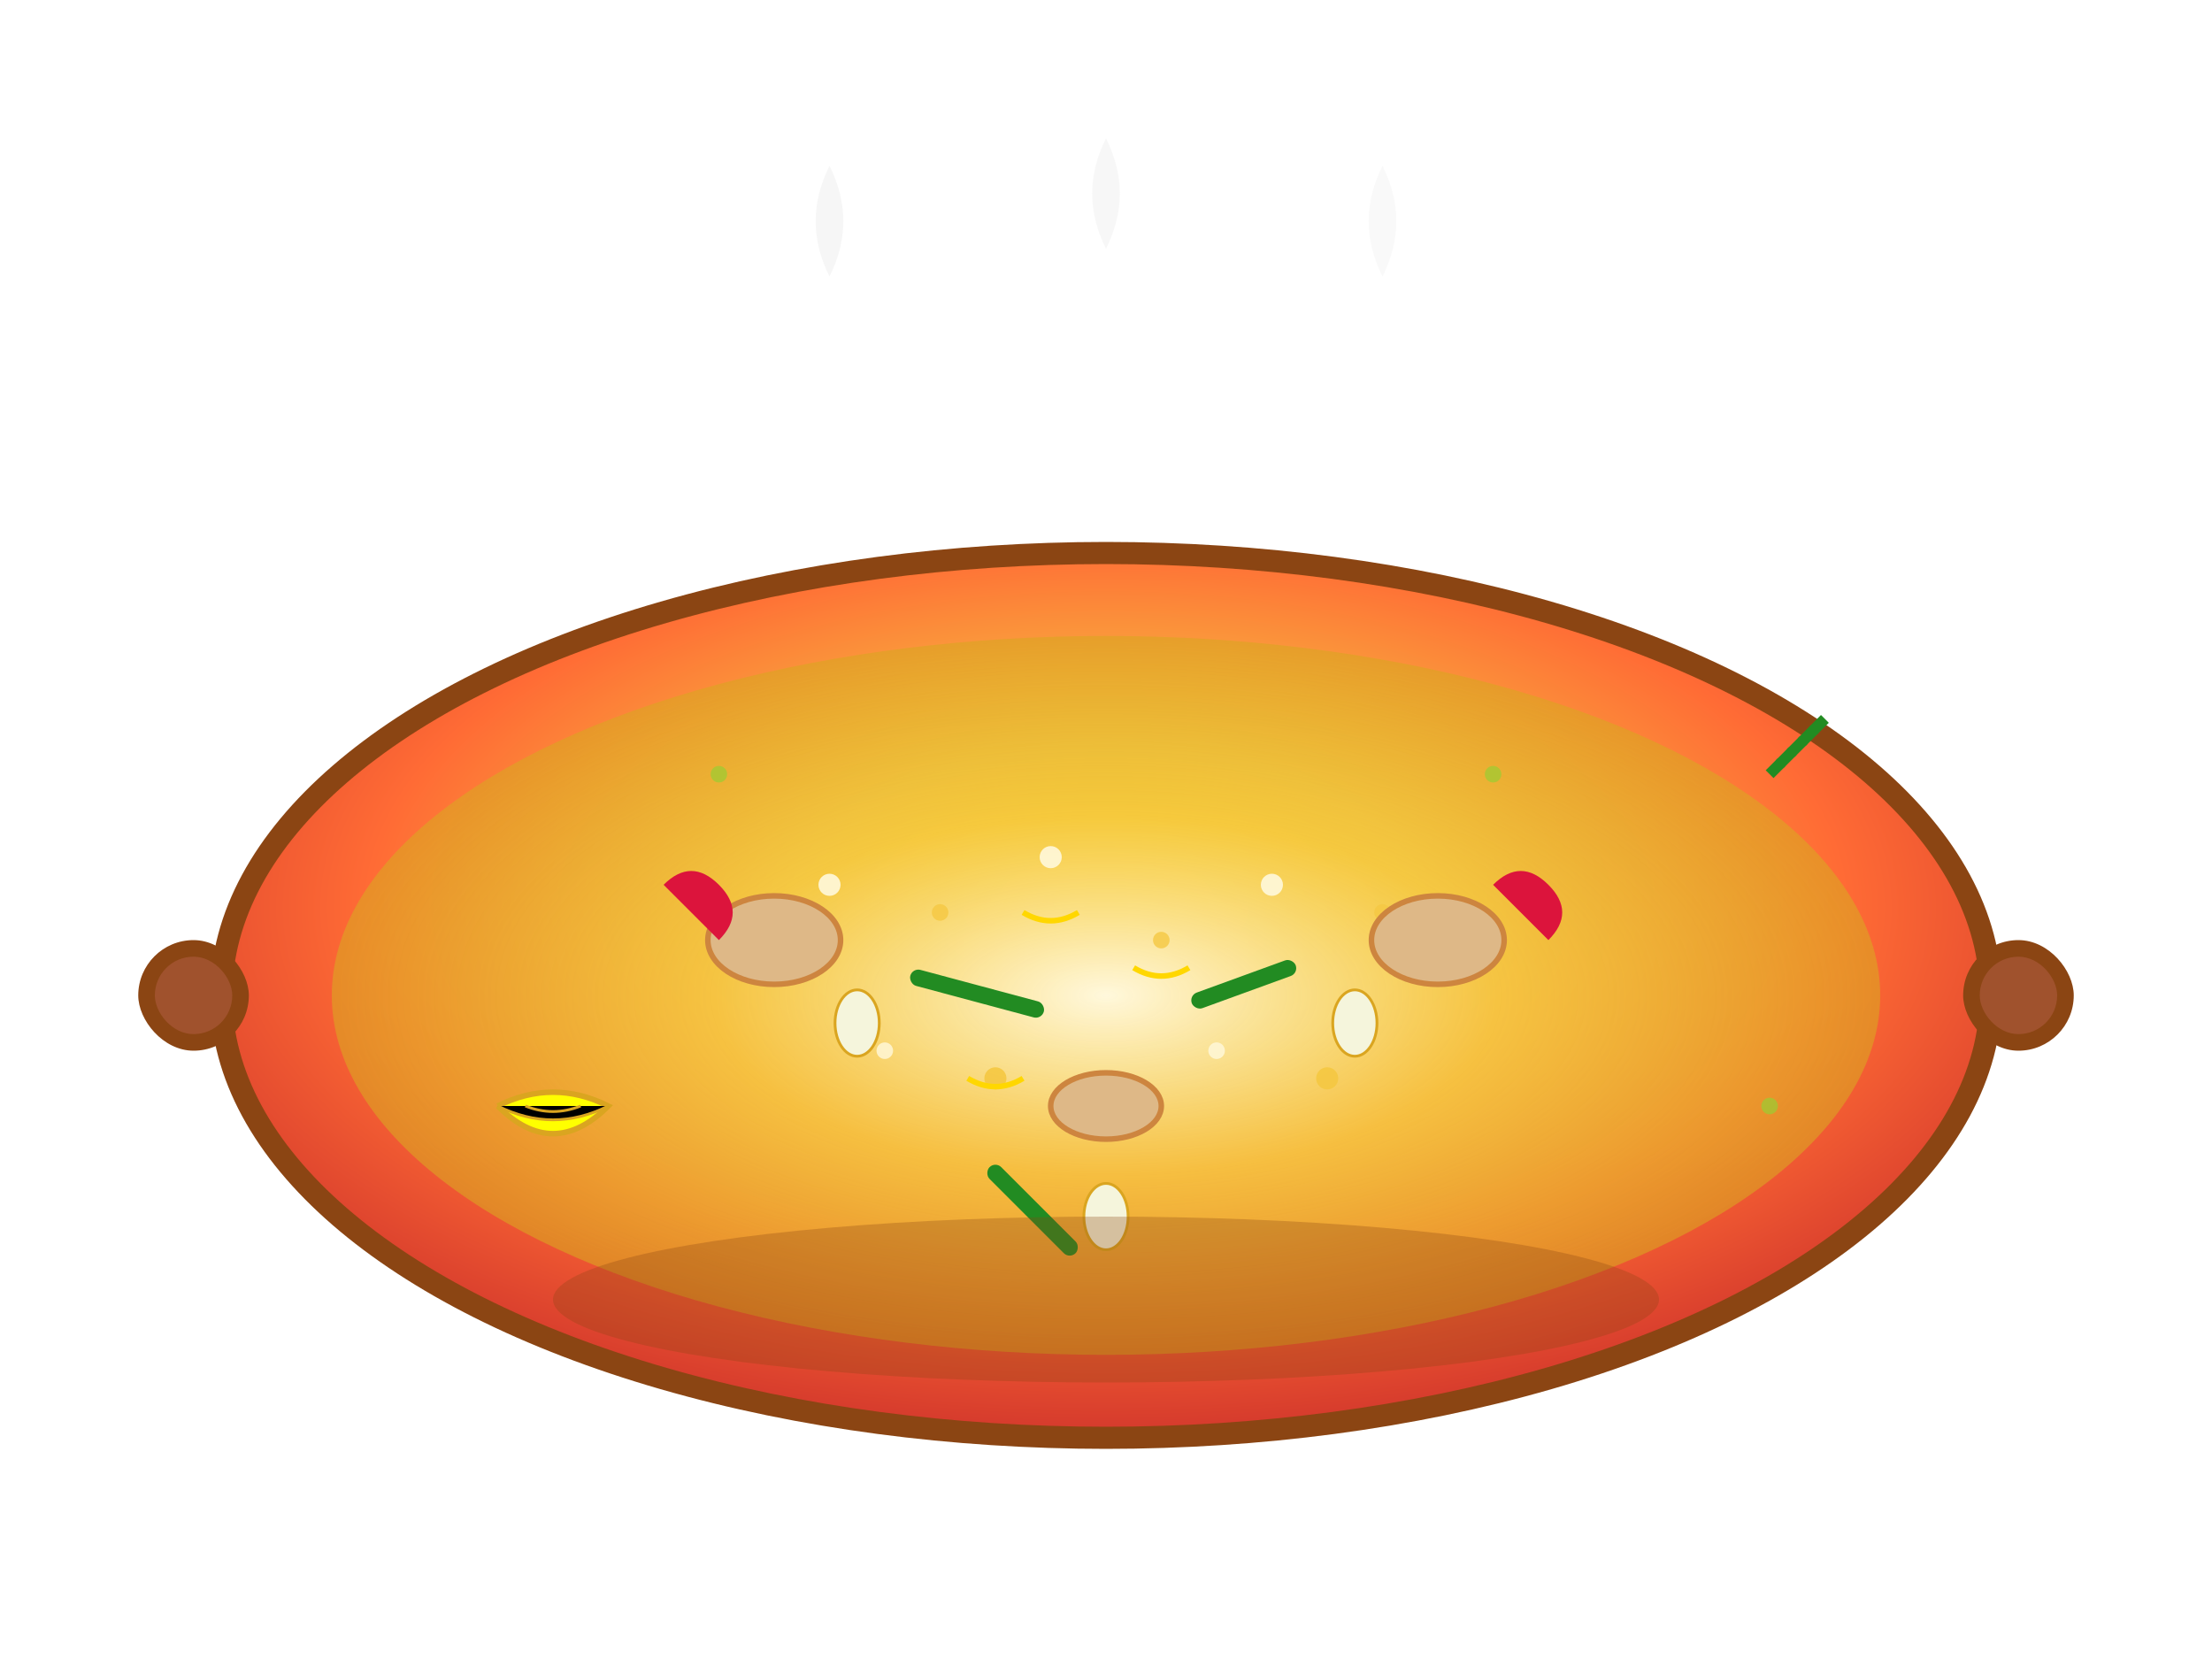 <svg xmlns="http://www.w3.org/2000/svg" viewBox="0 0 400 300" width="400" height="300">
  <defs>
    <radialGradient id="panGradient" cx="50%" cy="40%" r="60%">
      <stop offset="0%" style="stop-color:#ffd700;stop-opacity:1" />
      <stop offset="30%" style="stop-color:#f5c842;stop-opacity:1" />
      <stop offset="70%" style="stop-color:#ff6b35;stop-opacity:1" />
      <stop offset="100%" style="stop-color:#d4392c;stop-opacity:1" />
    </radialGradient>
    
    <radialGradient id="riceGradient" cx="50%" cy="50%" r="50%">
      <stop offset="0%" style="stop-color:#fff8dc;stop-opacity:1" />
      <stop offset="50%" style="stop-color:#f5c842;stop-opacity:0.8" />
      <stop offset="100%" style="stop-color:#daa520;stop-opacity:0.6" />
    </radialGradient>
    
    <filter id="shadow" x="-20%" y="-20%" width="140%" height="140%">
      <feDropShadow dx="3" dy="3" stdDeviation="2" flood-color="#8b4513" flood-opacity="0.3"/>
    </filter>
  </defs>
  
  <!-- Background steam -->
  <path d="M150 50 Q155 40 150 30 Q145 40 150 50" fill="#f0f0f0" opacity="0.6">
    <animateTransform attributeName="transform" type="translate" values="0,0; 0,-5; 0,0" dur="2s" repeatCount="indefinite"/>
  </path>
  <path d="M200 45 Q205 35 200 25 Q195 35 200 45" fill="#f0f0f0" opacity="0.5">
    <animateTransform attributeName="transform" type="translate" values="0,0; 0,-3; 0,0" dur="2.5s" repeatCount="indefinite"/>
  </path>
  <path d="M250 50 Q255 40 250 30 Q245 40 250 50" fill="#f0f0f0" opacity="0.4">
    <animateTransform attributeName="transform" type="translate" values="0,0; 0,-4; 0,0" dur="1.8s" repeatCount="indefinite"/>
  </path>
  
  <!-- Paella pan base -->
  <ellipse cx="200" cy="180" rx="160" ry="80" fill="url(#panGradient)" filter="url(#shadow)"/>
  
  <!-- Pan rim -->
  <ellipse cx="200" cy="180" rx="160" ry="80" fill="none" stroke="#8b4513" stroke-width="4"/>
  
  <!-- Left handle -->
  <rect x="25" y="170" width="20" height="20" rx="10" fill="#8b4513" filter="url(#shadow)"/>
  <rect x="28" y="173" width="14" height="14" rx="7" fill="#a0522d"/>
  
  <!-- Right handle -->
  <rect x="355" y="170" width="20" height="20" rx="10" fill="#8b4513" filter="url(#shadow)"/>
  <rect x="358" y="173" width="14" height="14" rx="7" fill="#a0522d"/>
  
  <!-- Rice base -->
  <ellipse cx="200" cy="180" rx="140" ry="65" fill="url(#riceGradient)"/>
  
  <!-- Individual rice grains -->
  <circle cx="150" cy="160" r="2" fill="#fff8dc" opacity="0.9"/>
  <circle cx="170" cy="165" r="1.5" fill="#f5c842" opacity="0.8"/>
  <circle cx="190" cy="155" r="2" fill="#fff8dc" opacity="0.9"/>
  <circle cx="210" cy="170" r="1.5" fill="#f5c842" opacity="0.8"/>
  <circle cx="230" cy="160" r="2" fill="#fff8dc" opacity="0.9"/>
  <circle cx="250" cy="165" r="1.5" fill="#f5c842" opacity="0.8"/>
  <circle cx="160" cy="190" r="1.5" fill="#fff8dc" opacity="0.8"/>
  <circle cx="180" cy="195" r="2" fill="#f5c842" opacity="0.9"/>
  <circle cx="220" cy="190" r="1.5" fill="#fff8dc" opacity="0.8"/>
  <circle cx="240" cy="195" r="2" fill="#f5c842" opacity="0.9"/>
  
  <!-- Chicken pieces -->
  <ellipse cx="140" cy="170" rx="12" ry="8" fill="#deb887" stroke="#cd853f" stroke-width="1"/>
  <ellipse cx="260" cy="170" rx="12" ry="8" fill="#deb887" stroke="#cd853f" stroke-width="1"/>
  <ellipse cx="200" cy="200" rx="10" ry="6" fill="#deb887" stroke="#cd853f" stroke-width="1"/>
  
  <!-- Green beans -->
  <rect x="165" y="175" width="25" height="3" rx="1.5" fill="#228b22" transform="rotate(15 165 175)"/>
  <rect x="215" y="180" width="20" height="3" rx="1.5" fill="#228b22" transform="rotate(-20 215 180)"/>
  <rect x="180" y="210" width="22" height="3" rx="1.5" fill="#228b22" transform="rotate(45 180 210)"/>
  
  <!-- Lima beans (garrofón) -->
  <ellipse cx="155" cy="185" rx="4" ry="6" fill="#f5f5dc" stroke="#daa520" stroke-width="0.5"/>
  <ellipse cx="245" cy="185" rx="4" ry="6" fill="#f5f5dc" stroke="#daa520" stroke-width="0.5"/>
  <ellipse cx="200" cy="220" rx="4" ry="6" fill="#f5f5dc" stroke="#daa520" stroke-width="0.5"/>
  
  <!-- Red pepper strips -->
  <path d="M120 160 Q125 155 130 160 Q135 165 130 170 Q125 165 120 160" fill="#dc143c"/>
  <path d="M270 160 Q275 155 280 160 Q285 165 280 170 Q275 165 270 160" fill="#dc143c"/>
  
  <!-- Saffron threads (golden streaks) -->
  <path d="M185 165 Q190 168 195 165" stroke="#ffd700" stroke-width="1" fill="none"/>
  <path d="M205 175 Q210 178 215 175" stroke="#ffd700" stroke-width="1" fill="none"/>
  <path d="M175 195 Q180 198 185 195" stroke="#ffd700" stroke-width="1" fill="none"/>
  
  <!-- Rosemary sprig -->
  <path d="M320 140 L330 130" stroke="#228b22" stroke-width="2"/>
  <circle cx="322" cy="138" r="1" fill="#228b22"/>
  <circle cx="324" cy="136" r="1" fill="#228b22"/>
  <circle cx="326" cy="134" r="1" fill="#228b22"/>
  <circle cx="328" cy="132" r="1" fill="#228b22"/>
  
  <!-- Lemon wedge -->
  <path d="M90 200 Q100 195 110 200 Q100 210 90 200" fill="#ffff00" stroke="#daa520" stroke-width="1"/>
  <path d="M90 200 Q100 205 110 200" stroke="#daa520" stroke-width="0.5"/>
  <path d="M95 200 Q100 202 105 200" stroke="#daa520" stroke-width="0.5"/>
  
  <!-- Decorative herbs scattered -->
  <circle cx="130" cy="140" r="1.5" fill="#9acd32" opacity="0.7"/>
  <circle cx="270" cy="140" r="1.5" fill="#9acd32" opacity="0.7"/>
  <circle cx="320" cy="200" r="1.5" fill="#9acd32" opacity="0.7"/>
  
  <!-- Socarrat (crispy bottom layer) indication -->
  <ellipse cx="200" cy="235" rx="100" ry="15" fill="#8b4513" opacity="0.3"/>
</svg>
